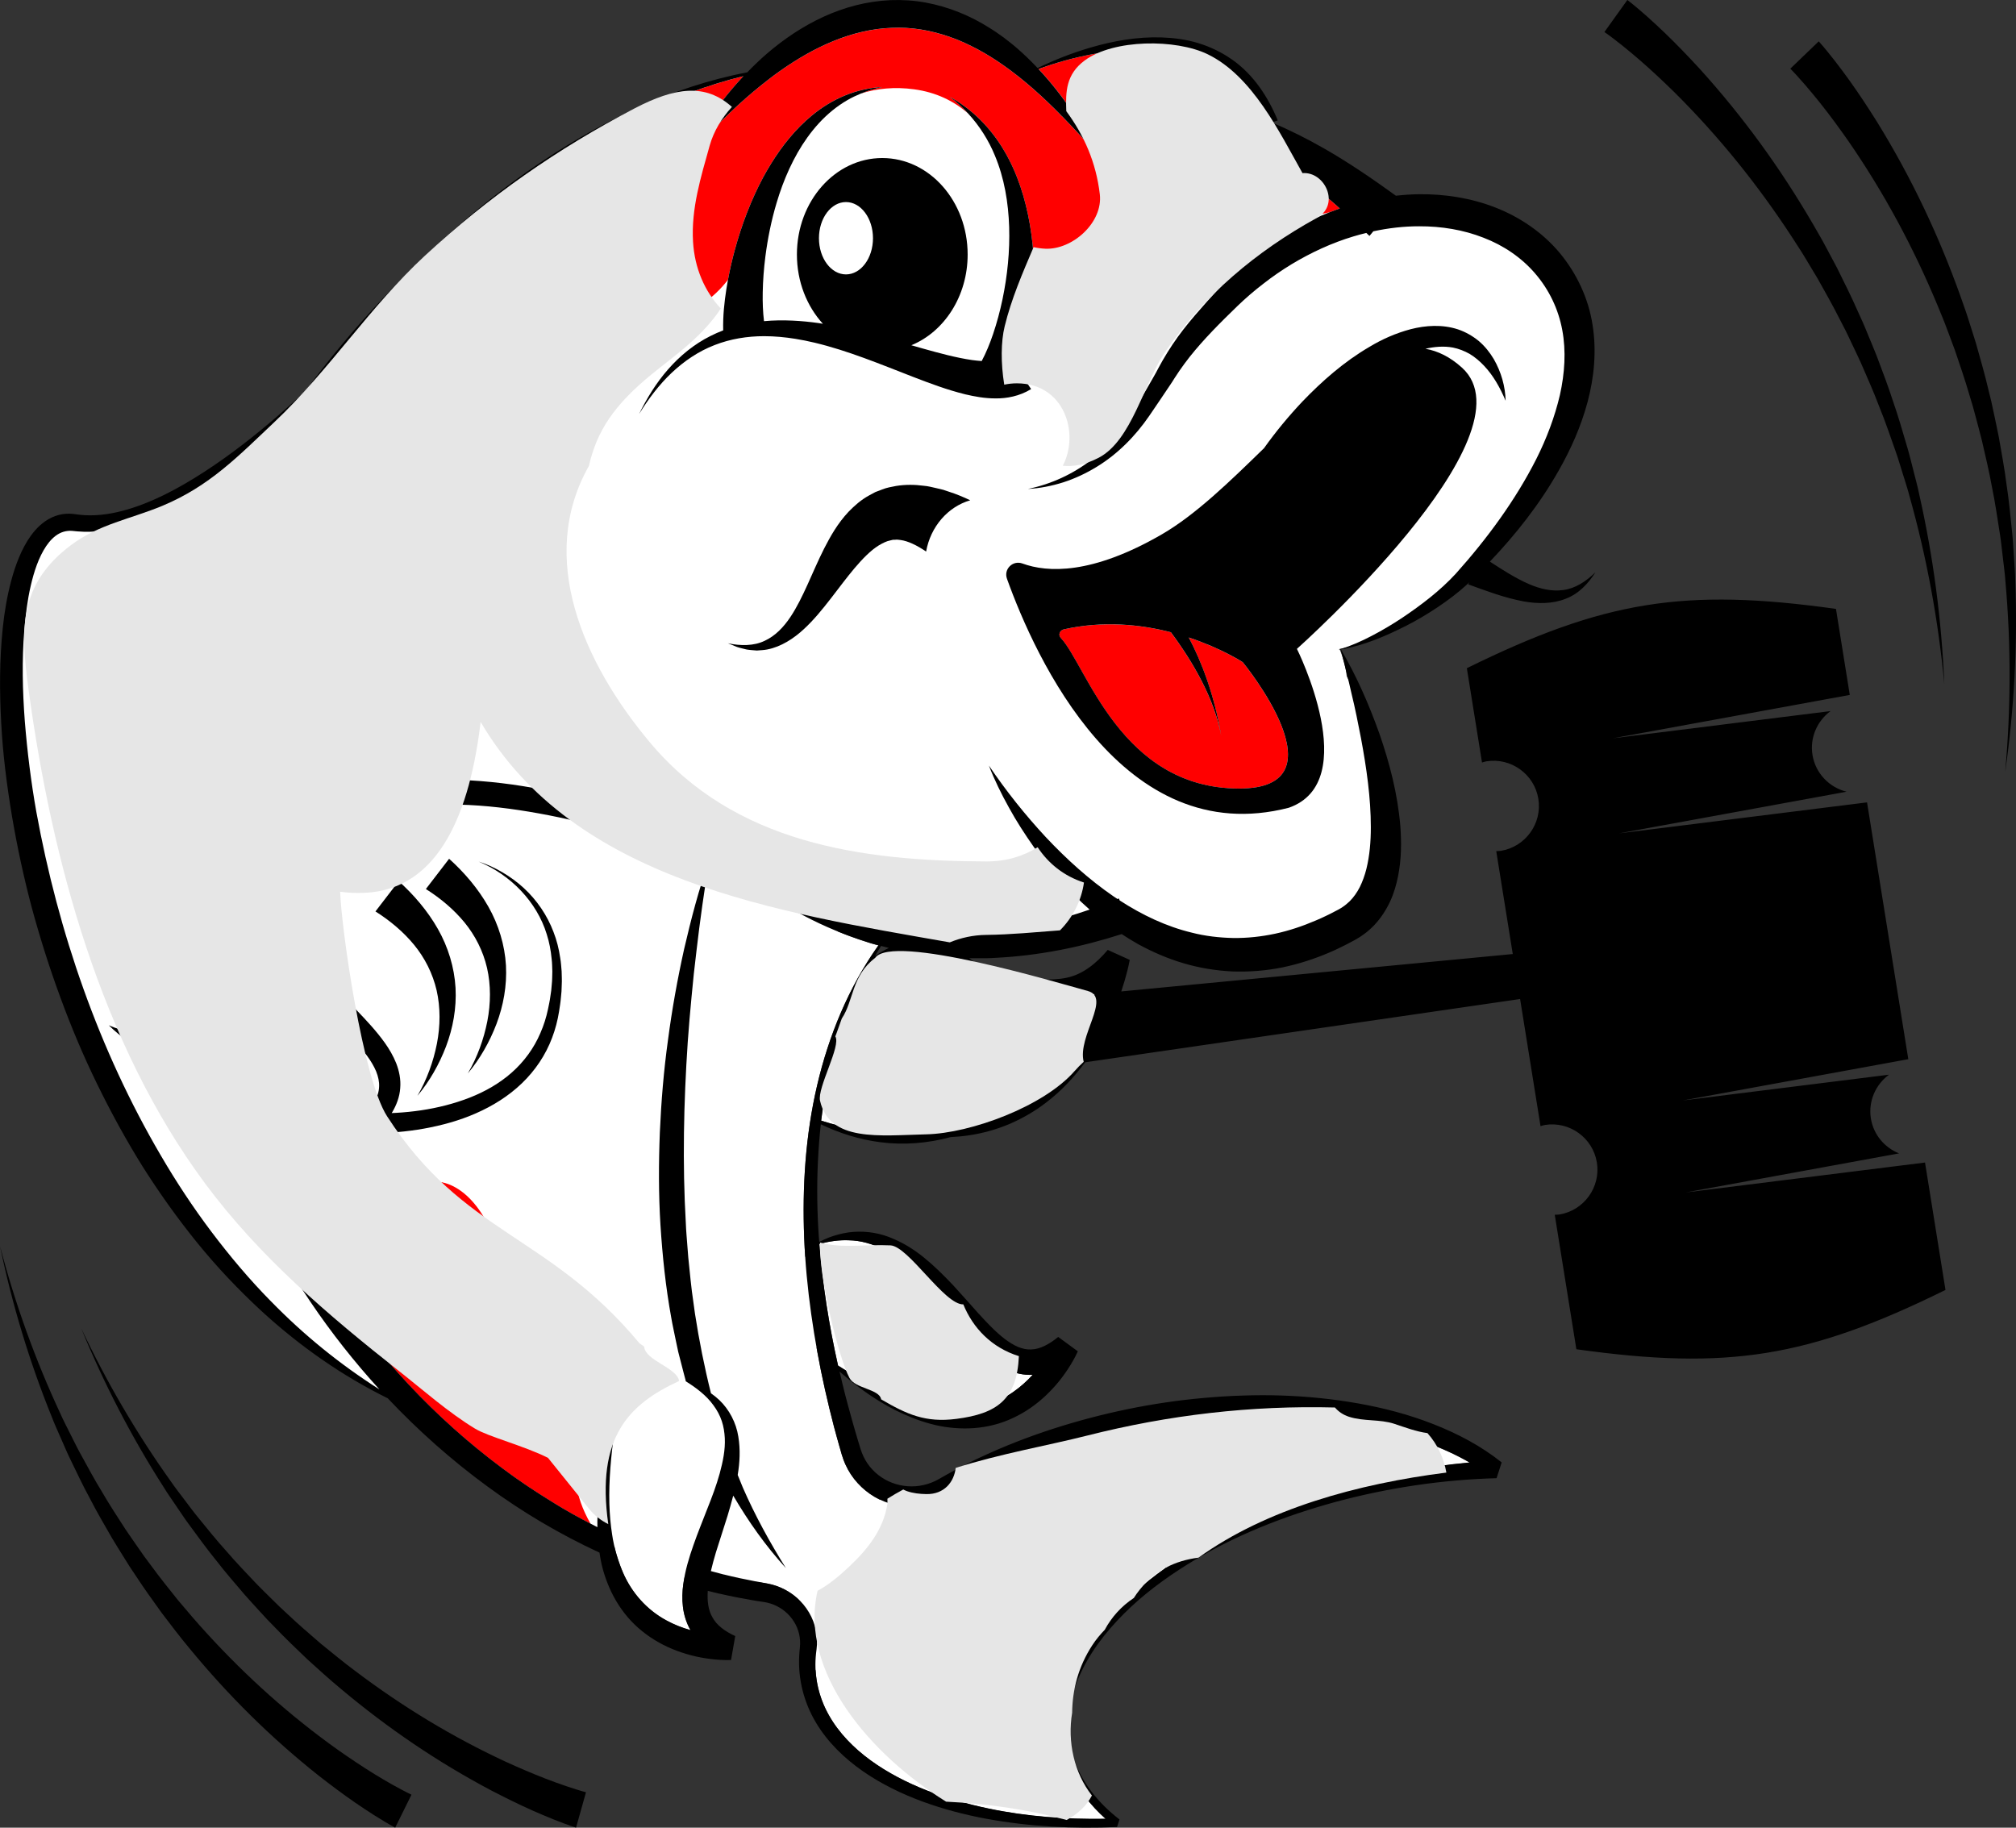 <?xml version="1.0" encoding="UTF-8"?><svg xmlns="http://www.w3.org/2000/svg" viewBox="0 0 1116.42 1012.18"><rect x="0" y="0" width="1116.42" height="1012.18" fill="#333333" stroke="none"/><defs><style>.i{fill:#fff;}.j,.k{fill:red;}.k,.l{mix-blend-mode:darken;}.l{fill:#e6e6e6;}.m{isolation:isolate;}</style></defs><g class="m"><g id="a"/><g id="b"><g id="c"><g id="d"><g id="e"><path class="i" d="M874.82,188.77c-.3-6.57-2.25-12.7-5.86-18.37l-7.73-10c-1-1-2.05-1.93-3.11-2.82-5.72-10.65-14.93-19.08-26.37-23.27-2.86-2.81-6.07-5.27-9.63-7.38-1.12-.75-2.24-1.49-3.36-2.24-5.67-3.61-11.79-5.56-18.37-5.86-6.57-1.47-13.13-1.18-19.7,.88-.78,.19-1.54,.39-2.3,.62-1.19-.09-2.39-.14-3.6-.14-1.84,0-3.67,.15-5.48,.37-1.52-.87-3.06-1.71-4.64-2.5-4.49-2.21-9.29-3.8-14.2-4.77-2.56-1.73-5.33-3.12-8.29-4.17-5.68-17.09-19.6-30.46-37.71-33.8-3.64-9.1-9.67-16.96-17.43-22.58-8.12-16.08-24.09-27.39-43.66-27.39-3.69,0-7.35,.48-10.92,1.35-3.88-1.01-7.98-1.55-12.25-1.55-8.29,0-16.45,2.39-23.69,6.46-6.07,.53-12.01,2.27-17.49,4.99-4.3,1.2-8.45,2.98-12.32,5.25-4.02-6.91-9.81-12.98-17.3-17.53-28.33-17.2-71.23-18.66-100.08-2.16-3.32,1.9-6.35,4.24-9.08,6.9-8.2,2.39-15.8,6.94-21.93,12.93-1.11-.07-2.22-.13-3.36-.13-7.97,0-15.84,2.17-22.88,5.95-8.1,.93-15.92,4.02-22.68,8.67-9.66,1.44-18.84,5.92-26.21,12.41-6,1.91-11.64,4.98-16.59,8.9-7.58,2.64-14.54,7.12-20.19,12.85-5.59,2.22-10.8,5.45-15.33,9.43-5.89,2.61-11.29,6.35-15.86,10.89-9.05,5.18-16.59,13.06-21.03,22.39-13.59,4.7-25.25,15.27-30.74,28.47-6.82,4.95-12.45,11.51-16.08,19.02-4.87,2.38-9.29,5.52-13.25,9.45l-7.72,10c-1.64,2.83-2.98,5.75-4.02,8.75-2.9,2.76-5.48,5.84-7.66,9.18-7.39,3.57-13.96,8.9-18.94,15.39-10.16,4.13-19,11.6-24.73,20.88-1.72,1.04-3.39,2.18-4.98,3.41-4.81,2.36-9.2,5.45-13.12,9.34l-.2,.2c-.08,.07-.15,.15-.22,.22-1.15,.38-2.31,.75-3.44,1.18-4.41,1.12-8.66,2.82-12.73,5.18-.13,.07-.27,.13-.4,.2-2.19,1.18-4.17,2.58-6.03,4.09-3.07,.95-5.99,2.17-8.76,3.63-2.95,.4-5.91,.79-8.86,1.19-3.35,.94-6.51,2.2-9.51,3.74-1.69-.18-3.41-.27-5.15-.27-21.99,0-43.18,16.46-48.28,37.8-1.32,4.44-1.96,9.1-1.74,13.9,.15,3.41,.62,6.76,1.38,10-.3,2.35-.42,4.75-.31,7.18,.02,.5,.09,1,.13,1.5-2.43,8.14-2.63,16.92,.35,25.65,.2,.6,.44,1.2,.66,1.8-1.3,5.19-1.48,10.38-.57,15.58-.82,3.59-1.2,7.32-1.03,11.13,.31,6.83,1.88,13.39,4.49,19.38-1.5,12.24-1.73,24.82,1.99,36.13,1.74,5.3,3.99,9.9,6.89,14.32-.19,2.16-.3,4.36-.57,6.48-1.15,8.94,3.37,20.12,9.1,28.4,.34,2.51,.67,5.02,1.01,7.53,.62,2.2,1.38,4.32,2.26,6.37,.61,12.31,5.31,23.71,12.9,32.43,.72,15.05,7.56,28.77,18.34,37.88,.51,1.27,1.08,2.53,1.7,3.77,1.03,5.5,2.93,10.76,5.83,15.74,.07,.13,.13,.27,.2,.4,.56,1.03,1.19,1.98,1.82,2.94,.02,.12,.03,.25,.05,.37,1.89,6.75,5.03,12.76,9.38,18.08,3.33,6.77,8.06,12.69,13.85,17.33,1.11,2.65,2.46,5.17,3.96,7.58,3.89,12.64,12.28,23.34,23.53,29.66,3.57,6.41,8.44,11.96,14.28,16.24,2.07,3.29,4.5,6.32,7.22,9.04,1.98,3.89,4.62,7.39,7.96,10.49,3.33,2.57,6.67,5.15,10,7.72,2.38,1.38,4.83,2.49,7.33,3.45,3.51,3.25,7.47,6.02,11.84,8.12,3.35,3.9,7.29,7.28,11.69,9.96,4.82,4.32,10.5,7.65,16.8,9.76,5.19,3.63,11.11,6.29,17.61,7.64,5.01,12.16,14.35,22.05,26.35,27.21,1.36,1.8,2.85,3.52,4.48,5.17l10,7.72c2.98,1.73,6.06,3.12,9.22,4.18,5.57,5.31,12.38,9.29,20.03,11.46,7.54,6.15,16.94,10.05,27.48,10.67,3.6,4.77,8.01,8.87,13.06,12.06,.63,2.62,1.36,5.19,2.22,7.71,.71,2.1,1.47,4.17,2.34,6.18,4.92,11.53,13.38,20.89,24,26.67,4.24,2.34,8.8,4.15,13.53,5.47-.07-.13-.17-.25-.24-.38-2.2-3.98-3.51-8.4-3.98-12.64-.5-4.26-.34-8.38,.18-12.3,0-.05,.02-.1,.03-.15,.17-1.27,.42-2.5,.65-3.73,5.54,2.24,11.62,3.48,18.09,3.48,2.25,0,4.49-.18,6.7-.51,2.25,.32,4.54,.51,6.9,.51,3.14,0,6.27-.34,9.33-.98l2.46,.45,2.25,.4c.87,.15,1.73,.35,2.59,.57,3.42,.89,6.71,2.31,9.69,4.21,2,1.26,3.84,2.75,5.53,4.4,.78,4.67,2.13,9.15,4.02,13.35-.11,1.59-.14,3.2-.07,4.83,.33,7.38,2.14,14.44,5.15,20.81,.5,8.63,3,17.14,7.32,24.76,5.54,9.86,13.78,18.25,23.17,25.07,9.42,6.84,19.97,12.24,30.94,16.58,11,4.31,22.44,7.59,34.08,10.02,21.31,4.49,43.21,6.08,65.07,5.74-4.21-3.78-8.12-7.91-11.53-12.48-4.66-6.22-8.43-13.21-10.69-20.72-2.29-7.49-3.15-15.41-2.55-23.2,.59-7.8,2.59-15.41,5.49-22.59,5.89-14.39,15.38-26.88,26.12-37.76,10.83-10.85,22.95-20.31,35.79-28.57,25.77-16.41,54.03-28.65,83.27-37.4,24.64-7.32,50.02-12.26,75.69-14.62-7.62-4.4-15.74-8.05-24.09-11.06-12.8-4.62-26.18-7.72-39.69-9.99-13.53-2.18-27.26-3.36-41.02-3.61-13.75-.35-27.55,.16-41.27,1.45-27.44,2.62-54.7,7.96-80.99,16.26-13.14,4.15-26.04,9.08-38.54,14.81-6.26,2.85-12.38,5.97-18.43,9.22l-3.28,1.79c-2.05-.26-4.14-.41-6.27-.41-5.84,0-11.61,1.17-17.05,3.27-3.79-.96-7.79-1.48-11.95-1.48-1.41,0-2.82,.09-4.23,.22-.91-.44-1.8-.92-2.67-1.43-7-4.11-12.8-10.4-16.12-17.81-.86-1.82-1.54-3.77-2.11-5.64l-1.46-5.1c-.99-3.4-1.89-6.82-2.82-10.23-1.77-6.85-3.48-13.71-5-20.62-1.74-7.73-3.29-15.5-4.68-23.3,3.05-6.32,4.68-13.33,4.36-20.63-.5-11.13-4.36-21.51-10.66-29.88-.22-3.4-.41-6.81-.54-10.22-1.11-28.28,.7-56.84,7.16-84.45,6.42-27.56,17.41-54.2,33.7-77.22l.59,.39-.1-.7-1.77-.46c-3.09-.77-6.08-1.9-9.11-2.84-4.03-1.35-7.99-2.87-11.91-4.47,1.61-.89,3.12-1.89,4.55-2.97,6.12,2.85,12.96,4.46,20.32,4.46,.17,0,.34-.02,.52-.02,6.11,2.84,12.94,4.47,20.29,4.47,.25,0,.51-.03,.76-.03,2.64,.47,5.36,.76,8.15,.81,5.21,.09,10.44,0,15.66-.21,3.72,.92,7.63,1.43,11.71,1.43,6.75,0,13.43-1.57,19.59-4.34,.3-.04,.59-.09,.89-.14,2.85,.52,5.78,.82,8.82,.82,9.8,0,19.41-3.3,27.54-8.81,.53-.15,1.06-.28,1.59-.44,.25-.08,.5-.18,.75-.26,5.51-.4,10.91-1.77,15.98-4,8.83,9.87,21.43,16.17,36.03,16.17,1.48,0,2.96-.08,4.43-.23,5.12,1.86,10.67,2.89,16.55,2.89,5.17,0,10.3-.92,15.18-2.59,1.68,.17,3.39,.26,5.12,.26,8.13,0,16.15-2.25,23.29-6.17,23.27-3.46,43.85-24.52,42.76-48.9-.3-6.74-1.83-13.22-4.39-19.14,.62-3.19,.88-6.47,.73-9.82-.19-4.3-.9-8.48-2.04-12.48-.39-4.73-1.46-9.48-3.28-14.13,0-.45,.02-.9,0-1.35-.25-5.67-1.38-11.15-3.25-16.27-.76-7.27-3-14.15-6.36-20.29-.59-5.33-1.99-10.43-4.01-15.2,6.37-1.06,12.51-3.46,18.05-6.86,10.97-2.09,21.2-8.06,28.69-16.38,4.58-3.42,8.6-7.57,11.81-12.25,7.84-5.07,14.39-12.17,18.42-20.51,15.15-7.58,26.75-22.58,27.82-39.73,9.62-8.82,15.94-21.12,15.74-34.51,1.01-1.2,1.94-2.46,2.81-3.8,4.37-4.77,7.31-10.37,8.84-16.8,2.06-6.57,2.35-13.13,.88-19.7Zm-303.36,788.66c-11.62-2.48-23-6.72-32.98-13.12-7.32-4.66-13.83-10.37-19.36-16.76,3.63-1.98,7.04-4.38,10.12-7.15,5.19,4.08,10.82,7.44,16.74,9.96,8.96,3.84,18.56,5.67,28.22,6.13l-2.73,20.95Zm12.94-65.65l-11.11-3.01c-3.69-1-7.35-2.28-11-3.4-.3-.09-.6-.2-.9-.29,3.19-4.56,5.59-9.62,6.98-15.01,2.65,.2,5.28,.4,7.95,.47l10.81,.29-2.73,20.95Zm38.79-48.08l-11.92-.46c-7.95-.19-15.92-.32-23.89-.14-6.71,.12-13.42,.38-20.13,.86-.61-1.95-1.32-3.85-2.14-5.7,6.91-2.09,13.89-3.94,20.91-5.63,7.93-1.95,15.92-3.59,23.95-5.17l12.07-2.2,12.12-1.96,.93,21.1-11.9-.69Zm-66.92-23.91c13.01-6.58,26.39-12.55,40.17-17.72,13.79-5.15,28-9.47,42.73-12.45,7.37-1.43,14.86-2.6,22.49-3.21,7.63-.58,15.39-.71,23.24-.18l-2.73,20.95c-6.52-1.24-13.24-1.97-20.07-2.28-6.84-.28-13.78-.06-20.74,.43-13.93,1.08-27.95,3.52-41.82,6.85-13.87,3.35-27.63,7.57-41.18,12.47-.5,.18-1,.38-1.5,.56-1.15-1.33-2.37-2.61-3.65-3.82,1.02-.53,2.03-1.07,3.05-1.59Z"/><path class="i" d="M558.26,758.81c-4.03-1.75-7.51-4.07-10.6-6.57-6.17-5.02-11.05-10.63-15.69-16.22-4.64-5.57-8.9-11.24-13.32-16.64-4.34-5.46-8.79-10.72-13.65-15.44-4.86-4.69-10.02-9-15.9-12.01-5.84-3.03-12.32-4.94-19.13-5.05-5.37-.23-10.84,.61-16.25,2.01,1.86,22.66,5.37,45.19,10.38,67.39,8.27,5.26,16.71,10.12,25.44,14.17,6.01,2.73,12.11,5.14,18.32,6.9,6.21,1.79,12.53,2.84,18.77,3.17,12.51,.7,24.65-2.73,34.55-9.68,3.89-2.71,7.47-5.91,10.7-9.47-.07,0-.15,.02-.22,.02-4.7,.25-9.37-.88-13.4-2.58Z"/><path class="i" d="M542.37,553.47c.28-.29,.59-.58,.88-.86-1.17-1.37-2.34-2.72-3.53-4.04-3.93-4.51-7.99-8.75-12.46-12.26-3.94-3.07-8.13-5.72-12.75-7.28l-1.49-.19c-3.17-.41-6.34-.78-9.46-1.47-.14-.03-.29-.06-.43-.08-2.46,.03-4.95,.29-7.44,.83-2.92,.52-5.81,1.41-8.66,2.48-1.39,.48-2.75,1.04-4.1,1.63-4.6,8.12-8.61,16.53-12.12,25.15,1.24,1.94,2.57,3.82,4.02,5.64l64.65-6.17c.9-1.15,1.87-2.27,2.91-3.36Z"/><path class="i" d="M598.2,569.23c3.09-6.06,5.78-12.35,8.03-18.8-3.9,2.11-8.15,3.72-12.52,4.51-6.27,1.22-12.4,.98-17.83,.58-5.47-.36-10.36-.82-14.7-.09-4.35,.61-8.28,2.45-12,5.4-3.7,2.95-7.01,6.85-10.07,11.05-6.14,8.46-11.11,18.13-16.29,27.77h0l-2.27,1.95c-1.5-.3-2.99-.61-4.48-.96l-59.73,8.69c-.61,3.76-1.15,7.53-1.59,11.31,3.51,1.11,7.04,2.1,10.59,2.94,7.49,1.66,15.06,2.77,22.62,2.9,1.84,.03,3.67,.01,5.5-.05-.5-.12-1.01-.22-1.5-.35,14.85,1.06,29.71,.38,43.66-3.36,13.92-3.76,26.7-10.56,37.21-19.93,10.56-9.33,18.93-20.95,25.39-33.56Zm-38.59,24.32c-4.05,4.97-8.83,9.39-14.14,13.04-5.29,3.67-11.08,6.69-17.21,8.64-6.07,2.11-12.5,3.03-18.84,3h0c5.8-2.71,11.48-4.89,16.8-7.84,5.41-2.71,10.5-5.88,15.43-9.28,4.95-3.38,9.65-7.13,14.17-11.17,4.56-4.02,8.9-8.32,13.25-12.95-1.97,6.09-5.45,11.59-9.46,16.56Z"/></g><g id="f"><path class="k" d="M142.29,461.55c5.79-8.83,17.86-9.1,24.48-1.63,5.14-5.57,11.16-10.28,17.62-14.01,7.22-4.15,14.92-7.16,22.75-9.24,12.76-3.39,25.71-4.67,38.54-4.79-.05-6.09-.6-12.39-1.78-18.81-2.82-15.27-8.58-28.76-15.98-39.23,.1-.95,.24-1.87,.32-2.83,6.41,3.16,13.13,4.42,19.78,3.19,7.43-1.37,13.85-5.65,19.01-11.98-1.48-6.66-2.62-13.39-3.4-20.15-2.84-24.29-1.06-49.19,6.27-72.45,.6-1.91,1.25-3.8,1.94-5.68-10.74-25.48-30.03-31.8-49.42-28.21-12.08,2.23-18.7-28.79-6.89-61.46-6.52,7.37-12.86,14.89-19,22.56-7.2,9.04-14.15,18.29-20.63,27.79-1.62,2.37-3.21,4.76-4.75,7.17-1.51,2.35-3.01,4.79-4.49,7.3-3.01,4.95-5.84,9.94-8.61,14.98-11.02,20.19-20.14,41.38-27.49,63.15-14.84,43.51-22.18,89.44-22.74,135.33-.16,14.88,.42,29.77,1.68,44.6,6.07-.27,16.29-10.37,32.82-35.6Z"/><path class="k" d="M277.63,812.78c9.14,6.92,18.7,13.26,28.47,19.25,6.8,4.26,13.83,8.15,20.95,11.85-19.23-33.94,2.91-43.84-1.91-69.89-6.19-33.45-26.31-58.59-47.4-61.38,.09-4.86-.31-9.95-1.27-15.13-4.95-26.77-22.65-45.93-39.54-42.81-10.51,1.95-18.22,12.07-21.36,25.9-7.69-10.31-17.74-16.02-27.53-14.21-.95,.18-1.86,.44-2.76,.74,.82-6.83,.64-14.29-.79-21.99-4.95-26.77-22.65-45.93-39.54-42.81-4.58,.85-8.61,3.27-11.97,6.85,12.5,36.6,29.51,71.63,50.84,103.9,25.32,38.23,57.06,72.3,93.8,99.74Z"/><path class="j" d="M685.94,436.71c60.08,.22,2.24-69.98,2.24-69.98,0,0-11.59-7.61-29.88-13.67,7.06,13.34,14.04,31.31,18.01,54.48-3.83-20.67-15.75-41.04-27.91-57.38-16.71-4.3-37.36-6.51-59.28-1.61-2.33,.52-3.27,3.1-1.7,4.78,14.25,15.11,32.99,83.15,98.51,83.39Z"/><path class="k" d="M635.55,54.02c16.96-.48,34.12,2.2,50.51,7.25,1.2,.37,2.38,.77,3.57,1.16-3.39-7.75-8.02-14.83-14.38-20.31-4.39-3.81-9.45-6.92-14.99-9.22-5.53-2.33-11.55-3.7-17.68-4.53-12.31-1.63-25.15-.68-37.71,1.67-10.05,1.9-20.03,4.63-29.73,8.18,6.91,7.36,13.1,15.26,18.61,23.56,13.32-4.57,27.42-7.35,41.81-7.76Z"/><path class="k" d="M721.96,98.81c-12.69-9.72-26.16-18.36-40.64-25.05-14.45-6.69-29.94-11.34-46.02-13.06-13.52-1.45-27.36-.67-40.97,2,4.65,7.08,8.85,14.42,12.6,21.94-6.26-7.01-12.59-13.91-19.1-20.53-.4,.1-.8,.17-1.2,.27,.35-.14,.71-.26,1.07-.4-10.08-10.24-20.59-19.77-32.01-27.79-4.7-3.28-9.51-6.35-14.49-8.97-4.98-2.64-10.04-5.02-15.29-6.78-10.42-3.66-21.31-5.52-32.18-5-10.88,.41-21.69,3.05-32.05,7.25-10.37,4.2-20.28,9.97-29.7,16.61-3.73,2.62-7.35,5.43-10.93,8.32-5.48,4.43-10.81,9.11-15.99,14.01-8.56,8.11-16.75,16.74-24.57,25.89,2.47-5.51,5.46-10.78,8.64-15.92,3.17-5.16,6.64-10.15,10.32-14.99,3.81-4.98,7.88-9.8,12.2-14.4-19.79,4.82-38.9,12.12-57.12,21.07-20.8,10.26-40.44,22.74-58.97,36.63-13.8,10.33-27.04,21.4-39.71,33.07,3.64,3.15,23.2,17.87,52.87-.57,32.99-20.51,34.77-8.02,42.8,26.75,6.38,27.65,36.1,16.04,51.61-4.21,1.03-5.54,2.28-11,3.74-16.4,3.83-14.06,8.99-27.72,15.84-40.54,1.35-2.49,2.78-4.94,4.28-7.36,6.14-9.97,13.53-19.21,22.56-26.66,5.59-4.61,11.8-8.45,18.43-11.15,6.62-2.71,13.62-4.26,20.61-4.67-4.1,.82-8.06,2.07-11.87,3.63,8.8-2.8,18.6-3.83,29.51-2.35,12.16,1.65,21.98,6.45,29.89,13.39-3.07-3.33-6.42-6.44-10.12-9.2,12.31,6.78,22.77,17.3,30.07,29.81,7.4,12.5,11.81,26.65,14.27,40.98,2.44,14.38,2.98,29.05,1.98,43.68-.51,7.32-1.42,14.64-2.82,21.98-1.08,5.54-2.35,11.03-4.27,16.71l.55,.83c4.67-4.52,26.8-26.21,45.35-49.34,13.58-16.94,33.47-28,55.13-29.57,23.78-1.72,51.26-7.04,69.95-11.15,1.9-.75,3.81-1.45,5.73-2.13-6.5-5.81-13.11-11.41-19.98-16.66Z"/></g><g id="g"><path d="M522.01,271.18c-1.13-.3-2.3-.56-3.44-.83-2.35-.49-4.47-1.14-7.04-1.33-4.84-.65-10.07-.74-15.3,.11-2.63,.5-5.23,.93-7.73,1.96-1.25,.45-2.49,.92-3.72,1.41-1.17,.58-2.3,1.22-3.43,1.84-4.56,2.48-8.18,5.75-11.37,9.01-6.24,6.66-10.12,13.7-13.6,20.45h0c-3.42,6.8-6.24,13.46-9.15,19.88-2.92,6.41-5.89,12.62-9.6,18.14-3.7,5.5-8.23,10.33-14.21,13.08-5.96,2.88-13.3,2.83-20.31,1.36l5.03,2.04c1.72,.59,3.53,.93,5.34,1.41,1.83,.32,3.72,.38,5.63,.56,1.88-.18,3.86-.18,5.76-.58,7.74-1.5,14.69-6.08,20.31-11.29,5.68-5.25,10.4-11.16,14.9-16.94,.04-.05,.07-.09,.11-.14,4.44-5.74,8.65-11.45,12.99-16.6,4.35-5.14,8.89-9.84,13.4-12.63,2.25-1.33,4.39-2.43,6.4-2.79l1.46-.35c.5,0,.97,0,1.44-.04,.89-.18,1.89,.09,2.8,.15,4.13,.53,9.06,2.92,14.18,6.39,2.46-13.8,12.05-24.81,24.44-28.39-3.8-1.81-7.77-3.47-12.11-4.85l-3.17-1.06Z"/><path d="M395.74,191.1c8.76-3.43,18.11-4.93,27.45-4.92,5.74,0,11.47,.54,17.17,1.45,3.6,.58,7.18,1.3,10.74,2.15,18.46,4.41,36.21,11.82,54.55,18.94,9.22,3.54,18.56,7.11,28.91,9.67,5.22,1.21,10.67,2.26,16.81,2.25,6.01,.07,13.17-1.18,19.64-5.16l-5.23-7.84-.55-.83c1.92-5.68,3.19-11.17,4.27-16.71,1.4-7.34,2.31-14.66,2.82-21.98,1-14.63,.46-29.3-1.98-43.68-2.46-14.33-6.87-28.49-14.27-40.98-7.3-12.51-17.76-23.03-30.07-29.81,3.69,2.76,7.05,5.86,10.12,9.2,6.31,6.86,11.31,14.76,14.79,23.21,5.27,12.56,7.5,26.12,7.94,39.59,.42,13.5-.96,27.02-3.7,40.15-1.38,6.56-3.11,13.02-5.22,19.24-1.78,5.28-3.91,10.46-6.29,14.91-1.75-.12-3.53-.31-5.35-.55-8.81-1.29-18.08-3.81-27.38-6.42-2.07-.58-4.15-1.18-6.23-1.78,18.18-7.44,31.18-27.13,31.18-50.25,0-29.51-21.17-53.43-47.28-53.43s-47.27,23.92-47.27,53.43c0,15.06,5.52,28.65,14.39,38.36-.85-.13-1.7-.29-2.56-.41-4.68-.65-9.41-1.12-14.16-1.34-5.28-.25-10.59-.19-15.89,.3-.62-5.01-.82-10.5-.71-15.97,.12-6.59,.63-13.27,1.48-19.92,1.28-9.93,3.28-19.82,6.15-29.46,.97-3.27,2.04-6.5,3.22-9.7,4.71-12.58,11.15-24.65,20.28-34.6,4.56-4.96,9.82-9.33,15.74-12.76,2.38-1.39,4.9-2.57,7.47-3.63,3.81-1.57,7.77-2.82,11.87-3.63-6.98,.41-13.99,1.95-20.61,4.67-6.63,2.7-12.84,6.54-18.43,11.15-9.02,7.45-16.42,16.7-22.56,26.66-1.49,2.42-2.93,4.87-4.28,7.36-6.85,12.82-12.01,26.48-15.84,40.54-1.46,5.39-2.71,10.85-3.74,16.4-.31,1.69-.61,3.39-.88,5.1-1.14,7.34-1.95,14.71-1.77,22.89h.03c-2.4,.91-4.75,1.94-7.04,3.1-9.11,4.53-17,11.07-23.53,18.52-6.55,7.48-11.71,15.94-16.03,24.69,5.13-8.31,11.02-16.16,18.02-22.78,6.99-6.6,15.01-12.01,23.8-15.39Zm57.78-59.17c0-11.06,6.7-20.03,14.96-20.03s14.96,8.97,14.96,20.03-6.7,20.04-14.96,20.04-14.96-8.97-14.96-20.04Z"/><g><path d="M898.4,25.22c3.33,2.66,6.6,5.43,9.86,8.23,6.49,5.64,12.78,11.56,18.96,17.61,12.28,12.19,23.92,25.1,34.86,38.61,10.94,13.52,21.17,27.64,30.69,42.26,2.33,3.69,4.8,7.29,7.01,11.05l6.75,11.23c4.26,7.62,8.6,15.21,12.51,23.04l3.01,5.83c.99,1.95,1.89,3.94,2.84,5.92,1.86,3.96,3.8,7.89,5.6,11.88,3.47,8.04,7.08,16.03,10.17,24.25,3.33,8.12,6.13,16.44,9.06,24.72,1.49,4.14,2.66,8.37,4.01,12.55,1.27,4.21,2.71,8.37,3.78,12.63,9.51,33.87,15.91,68.7,19.21,103.9-1.48-35.32-6.09-70.6-13.92-105.26-.86-4.36-2.1-8.63-3.16-12.95-1.14-4.29-2.11-8.64-3.4-12.9-2.53-8.53-4.93-17.1-7.89-25.51-2.7-8.49-5.95-16.79-9.06-25.16-1.62-4.15-3.39-8.25-5.08-12.38-.86-2.06-1.68-4.14-2.59-6.18l-2.76-6.1c-3.58-8.19-7.61-16.16-11.57-24.18l-6.31-11.84c-2.07-3.97-4.4-7.79-6.6-11.7-8.99-15.49-18.76-30.56-29.33-45.09-10.57-14.53-21.93-28.52-34.07-41.88-6.12-6.64-12.38-13.17-18.92-19.47-3.29-3.14-6.61-6.25-10.03-9.29-1.73-1.51-3.44-3.03-5.22-4.52-1.8-1.52-3.49-2.91-5.61-4.54l-12.71,17.75c1.44,.99,3.24,2.31,4.88,3.56,1.68,1.26,3.34,2.59,5.01,3.91Z"/><path d="M999.8,47.19c2.78,3.22,5.5,6.54,8.19,9.89,5.35,6.73,10.45,13.7,15.42,20.78,9.84,14.23,18.93,29.05,27.21,44.34,8.28,15.29,15.76,31.05,22.45,47.16,1.61,4.05,3.38,8.05,4.87,12.15l4.58,12.27c2.79,8.27,5.68,16.53,8.09,24.94l1.9,6.28c.61,2.1,1.14,4.22,1.71,6.34,1.11,4.23,2.29,8.45,3.33,12.7,1.94,8.54,4.03,17.06,5.56,25.7,1.79,8.59,3.02,17.28,4.39,25.96,.7,4.34,1.08,8.71,1.64,13.07,.48,4.37,1.13,8.72,1.41,13.11,3.15,35.04,3.08,70.45-.12,105.67,5-35,6.93-70.52,5.57-106.03-.05-4.45-.48-8.87-.74-13.31-.34-4.43-.49-8.88-.98-13.3-.92-8.84-1.72-17.72-3.09-26.52-1.1-8.85-2.78-17.6-4.3-26.39-.84-4.38-1.82-8.73-2.73-13.1-.47-2.18-.9-4.37-1.41-6.55l-1.6-6.5c-2.02-8.7-4.53-17.28-6.95-25.89l-4.04-12.8c-1.31-4.28-2.91-8.46-4.35-12.7-6-16.87-12.85-33.47-20.59-49.69-7.73-16.22-16.35-32.05-25.84-47.41-4.8-7.65-9.77-15.21-15.04-22.6-2.66-3.69-5.36-7.35-8.17-10.97-1.42-1.8-2.83-3.61-4.31-5.4-1.49-1.83-2.9-3.5-4.68-5.49l-15.74,15.13c1.23,1.24,2.77,2.86,4.14,4.4,1.42,1.54,2.81,3.16,4.21,4.76Z"/></g><path d="M1065.98,643.83l-132.43,16.55,118.11-21.62c-7.96-3.17-14.15-10.3-15.6-19.33-1.54-9.6,2.66-18.84,10.03-24.25l-114.2,14.27,124.89-22.86c-7.67-47.77-15.08-93.88-22.85-142.22l-137.35,17.16,126.02-23.07c-9.52-2.33-17.25-10.16-18.89-20.41-1.54-9.6,2.65-18.84,10.02-24.24l-120.58,15.07,131.22-24.02c-2.49-15.49-5.03-31.3-7.65-47.64-83.87-11.75-128.44-4.58-204.41,32.84,2.88,17.94,5.67,35.28,8.39,52.22,.81-.22,1.59-.51,2.44-.65,13.63-2.19,26.58,7.17,28.77,20.81,2.19,13.64-7.17,26.58-20.81,28.77-.85,.14-1.68,.1-2.52,.15,3.1,19.3,6.14,38.22,9.16,57l-216.81,20.7c.65-1.95,1.27-3.91,1.86-5.89,.54-1.86,1.06-3.74,1.53-5.64,.48-1.94,.9-3.72,1.31-5.93l-12.18-5.53c-6.47,7.63-13.87,13.52-22.53,15.36-4.36,1.01-9.17,1.08-14.53,1.04-5.32-.06-11.38-.19-17.68,1.37-1.75,.44-3.48,1.05-5.16,1.79-1.74-1.76-3.48-3.53-5.29-5.29-3.6-3.37-7.39-6.68-11.54-9.67,1.67,0,3.34-.01,5.01,0,3.2,.01,6.41,.06,9.6-.21,23.75-1.16,47.26-5.88,69.84-13.15,2.93,1.92,5.92,3.77,8.99,5.51,7.91,4.33,16.3,8,25.11,10.6,8.79,2.62,17.98,4.13,27.23,4.58,9.25,.31,18.55-.4,27.58-2.22,9.02-1.88,17.77-4.69,26.12-8.28,2.1-.87,4.14-1.85,6.17-2.84,2.06-.95,4.04-2.03,6.03-3.09l1.49-.79,.75-.4,.86-.51c1.16-.69,2.31-1.39,3.4-2.21,2.23-1.54,4.25-3.38,6.14-5.31,3.71-3.94,6.6-8.46,8.76-13.09,2.15-4.64,3.5-9.43,4.44-14.14,1.87-9.45,1.89-18.7,1.23-27.66-1.51-17.93-5.96-34.91-11.63-51.27-5.79-16.15-12.61-31.84-21.28-46.54,12.67-2.13,24.71-7.32,36.2-13.13,5.98-3.04,11.76-6.49,17.37-10.24,5.61-3.76,11.06-7.82,16.18-12.5,.45-.43,.88-.87,1.33-1.3-.19,.38-.37,.77-.58,1.14,9.7,3.5,19.82,7.42,30.83,9.46,7.54,1.34,15.86,1.43,23.19-1.5,7.4-2.83,12.66-8.67,16.44-14.67-5.1,5.03-11.24,9.04-17.81,9.85-6.53,.92-12.95-.69-19.03-3.3-7.4-3.24-14.39-7.71-21.62-12.43,14.41-15.14,27.47-31.67,37.98-50.2,6.79-11.87,12.47-24.6,16.12-38.2,3.62-13.56,5.08-28.17,2.76-42.7-2.21-14.54-8.77-28.53-18.18-39.84-9.53-11.42-22.16-19.91-35.68-25.19-13.57-5.29-28-7.47-42.2-7.35-4.31,.07-8.59,.37-12.85,.84-12.78-9.23-26-18.33-39.98-26.29-9.27-5.3-18.87-10.14-28.77-14.25l3.34-1.16c-5.29-12.88-13.43-25.39-25.23-33.64-5.82-4.12-12.28-7.2-18.93-9.21-6.66-2.04-13.51-2.88-20.24-3.12-13.51-.43-26.66,1.94-39.22,5.59-10.13,2.98-19.96,6.79-29.38,11.36-3.63-3.82-7.41-7.53-11.45-11.02-2.33-2.05-4.83-3.94-7.3-5.86-2.55-1.82-5.1-3.66-7.8-5.29-5.32-3.39-10.99-6.33-16.95-8.71-5.95-2.4-12.18-4.2-18.56-5.39-6.39-1.15-12.92-1.57-19.42-1.32-6.49,.3-12.93,1.26-19.18,2.84-6.23,1.62-12.29,3.76-18.05,6.43-11.54,5.32-21.99,12.42-31.34,20.48-3.76,3.25-7.31,6.69-10.74,10.22-20.99,4-41.45,10.84-60.93,19.73-21.37,9.71-41.67,21.73-60.89,35.21-19.21,13.52-37.28,28.61-54.41,44.67-17.11,16.09-33.26,33.2-48.35,51.24-6.94,8.32-13.66,16.84-20.06,25.64-5.18,4.79-10.41,9.51-15.73,14.12-12.93,11.13-26.38,21.64-40.6,30.83-14.17,9.15-29.22,17.25-45.12,21.45-7.92,2.06-16.05,3.03-23.83,2.11-1.63-.2-4.59-.75-7.26-.53-2.72,.16-5.44,.88-7.9,2.03-4.96,2.31-8.67,6.07-11.53,9.96-2.85,3.94-4.99,8.12-6.74,12.36-1.77,4.24-3.13,8.55-4.29,12.88-2.29,8.66-3.77,17.4-4.66,26.16-1.81,17.5-1.79,34.99-.85,52.38,.9,17.39,3.12,34.65,5.98,51.78,2.91,17.12,6.57,34.1,11.03,50.86,4.55,16.74,9.8,33.3,15.8,49.58,5.98,16.29,12.7,32.31,20.35,47.9,7.61,15.6,15.95,30.85,25.13,45.59,9.29,14.67,19.38,28.84,30.32,42.32,10.93,13.49,22.93,26.1,35.66,37.86,20.95,19.22,44.45,35.74,69.79,48.2,16.9,17.9,35.36,34.31,55.24,48.86,19.37,14.22,40.18,26.53,62.01,36.61,.21,1.39,.43,2.79,.71,4.18,.66,3.49,1.62,6.95,2.84,10.34,2.4,6.79,5.84,13.37,10.42,19.19,4.53,5.86,10.28,10.8,16.58,14.68,6.31,3.9,13.22,6.65,20.28,8.5,3.53,.94,7.13,1.58,10.75,2.03,1.81,.22,3.63,.39,5.47,.49,1.9,.09,3.56,.16,5.81,.07l2.32-13.26c-5.62-2.57-10.31-5.97-12.67-10.47-2.31-3.93-2.9-9.03-2.54-14.56,2.11,.53,4.21,1.06,6.33,1.54h.15c5.93,1.37,11.91,2.56,17.91,3.58l4.53,.73,2.2,.33c.61,.09,1.22,.21,1.83,.35,2.41,.56,4.74,1.49,6.87,2.77,4.27,2.53,7.71,6.46,9.62,11.03,.93,2.29,1.53,4.72,1.66,7.2,.07,1.24,.06,2.49-.08,3.73-.16,1.48-.32,3.18-.39,4.76-.7,12.92,2.7,26,9.29,36.95,6.57,11.01,15.88,19.88,26.05,26.96,10.22,7.09,21.4,12.47,32.88,16.72,11.5,4.21,23.34,7.32,35.31,9.54,23.94,4.39,48.31,5.67,72.49,4.58l1.35-4.18c-11.67-8.97-21.38-20.86-25.68-34.86-4.42-13.95-3.02-29.34,2.73-42.88,5.67-13.64,14.87-25.67,25.38-36.18,10.54-10.56,22.64-19.51,35.33-27.41,25.46-15.8,53.67-26.86,82.52-34.69,28.92-7.73,58.72-12.17,88.54-12.97l2.83-8.75c-11.49-9.18-24.51-15.98-37.94-21.24-13.45-5.28-27.43-8.93-41.54-11.43-14.12-2.49-28.39-3.92-42.66-4.38-7.14-.24-14.28-.21-21.41,.04-7.13,.21-14.25,.67-21.35,1.31-28.41,2.51-56.45,8.36-83.59,17.1-13.57,4.39-26.89,9.58-39.84,15.62-6.49,2.99-12.84,6.3-19.08,9.8l-4.55,2.57c-1.28,.75-2.64,1.33-4,1.88-2.75,1.05-5.65,1.7-8.59,1.93-5.87,.44-11.89-.89-17.03-3.79-5.12-2.92-9.35-7.35-11.85-12.72-.66-1.34-1.15-2.7-1.63-4.17l-1.51-4.99c-1.02-3.32-1.95-6.67-2.92-10.01-1.86-6.69-3.72-13.39-5.35-20.15-.64-2.55-1.23-5.11-1.83-7.67,6.78,5.94,14.01,11.43,21.78,16.24,5.82,3.67,12.03,6.8,18.56,9.36,3.26,1.29,6.6,2.42,10.04,3.33,3.42,.96,6.95,1.63,10.53,2.04,7.15,.86,14.57,.7,21.82-.83,7.27-1.46,14.24-4.43,20.51-8.35,6.29-3.93,11.82-8.9,16.61-14.41,2.41-2.75,4.58-5.69,6.59-8.73,1-1.53,1.96-3.08,2.87-4.69,.93-1.66,1.72-3.12,2.64-5.18l-10.86-7.96c-4.85,3.98-10.08,6.82-14.89,6.92-2.42,.17-4.84-.39-7.35-1.38-2.5-1.06-5.02-2.66-7.51-4.54-4.97-3.83-9.67-8.82-14.35-13.93-4.65-5.18-9.34-10.55-14.25-15.87-4.98-5.25-10.2-10.45-15.99-15.15-5.77-4.71-12.33-8.74-19.49-11.43-7.16-2.71-15.03-3.52-22.4-2.5-3.69,.55-7.27,1.52-10.68,2.78-1.86,.74-3.66,1.57-5.42,2.47-.07-.89-.16-1.78-.23-2.68-.95-13.85-1.18-27.74-.52-41.6,.32-6.96,.84-13.92,1.61-20.86,10.31,4.94,21.41,8.47,33,9.93,12.88,1.7,26.21,.61,38.92-2.84,3.48-.17,6.97-.49,10.45-1.03,7.58-1.14,15.07-3.26,22.23-6.28,7.12-3.09,13.96-7.01,20.14-11.8,8.31-6.31,15.47-13.95,21.6-22.31l240.91-35.05c3.75,23.34,7.5,46.65,11.31,70.4,.81-.22,1.59-.51,2.44-.65,13.63-2.19,26.58,7.17,28.77,20.81h0c2.19,13.64-7.17,26.58-20.81,28.78-.85,.14-1.68,.1-2.52,.14,3.84,23.93,7.81,48.61,11.97,74.48,83.87,11.75,128.44,4.58,204.41-32.84-3.93-24.47-7.69-47.84-11.33-70.54Zm-526.25-95.26c1.19,1.32,2.36,2.67,3.53,4.04-.3,.29-.6,.57-.88,.86-1.04,1.09-2,2.21-2.91,3.36l-64.65,6.17c-1.45-1.81-2.78-3.7-4.02-5.64,3.5-8.61,7.52-17.02,12.12-25.15,1.35-.59,2.72-1.15,4.1-1.63,2.85-1.07,5.75-1.95,8.66-2.48,2.49-.53,4.98-.8,7.44-.83,.14,.03,.29,.06,.43,.08,3.13,.69,6.29,1.06,9.46,1.47l1.49,.19c4.62,1.55,8.81,4.21,12.75,7.28,4.48,3.51,8.53,7.76,12.46,12.26Zm-55.22-19.07c.92-1.57,2.39-4.03,3.39-5.64l4.31,1.12c-2.72,1.3-5.28,2.82-7.7,4.52ZM604.85,30.04c12.56-2.35,25.4-3.3,37.71-1.67,6.13,.83,12.15,2.2,17.68,4.53,5.54,2.3,10.6,5.41,14.99,9.22,6.37,5.48,11,12.56,14.38,20.31-1.19-.39-2.37-.79-3.57-1.16-16.4-5.05-33.55-7.73-50.51-7.25-14.39,.4-28.49,3.19-41.81,7.76-5.51-8.3-11.7-16.2-18.61-23.56,9.7-3.55,19.67-6.28,29.73-8.18ZM150.12,720.76c-11.91-12.08-22.84-25.08-33.04-38.6-10.2-13.53-19.53-27.69-28.06-42.31-34.28-58.46-56.73-123.56-68.88-190.13-2.96-16.67-5.04-33.48-6.4-50.31-1.27-16.82-1.65-33.73-.29-50.39,.72-8.31,1.72-16.59,3.56-24.57,1.83-7.93,4.4-15.79,8.56-22.01,2.08-3.07,4.58-5.62,7.39-7.05,1.4-.72,2.88-1.16,4.43-1.34,1.61-.2,2.92-.04,5.54,.24,9.32,.81,18.47-.64,27.04-3.14,17.19-5.13,32.47-14.05,46.74-23.89,14.22-9.98,27.44-21.16,40.06-32.89,.25-.23,.49-.47,.73-.7-3.13,4.92-6.13,9.97-9.06,15.05-11.75,20.53-21.57,42.16-29.6,64.42-4.47,12.42-8.29,25.05-11.56,37.84l-7.4,3.01c-3.28,1.22-6.61,2.25-9.95,3.41-3.35,.94-6.74,1.85-10.15,2.67-3.41,.57-6.88,1.47-10.34,1.71-6.95,.91-14.02,.92-20.98-.25-1.76-.24-3.44-.75-5.19-1.12-1.67-.55-3.42-1.01-5.05-1.73-3.33-1.32-6.55-3.07-9.27-5.56,2.06,3.08,4.9,5.68,7.98,7.87,1.52,1.16,3.18,2.07,4.82,3.08,1.71,.83,3.39,1.81,5.17,2.52,7.08,3.05,14.72,4.91,22.41,5.76,3.88,.63,7.71,.61,11.62,.87,3.86,.03,7.75-.06,11.64-.2,3.25-.29,6.54-.54,9.81-.87-.65,3.18-1.27,6.36-1.85,9.55-4.26,23.29-6.61,46.94-7.07,70.62v.03l-1.5,1.05c-2.53,1.5-5.11,3.01-7.73,4.46l-4.02,1.84-2.04,.94c-.68,.3-1.38,.48-2.07,.73l-4.22,1.44c-1.42,.37-2.86,.65-4.31,.99-5.8,1.14-11.89,1.4-17.9,.17-5.98-1.23-11.99-3.72-16.92-7.99,3.62,5.46,9.03,9.82,15.14,12.96,6.15,3.15,13.12,4.85,20.19,5.4,1.76,.09,3.55,.21,5.34,.24l5.31-.28c.89-.06,1.8-.07,2.67-.19l2.61-.4,5.28-.84c1.41-.32,2.82-.68,4.23-1.04,.7,32.19,4.68,64.32,11.93,95.7-1.93,1.79-4.33,3.39-7.32,4.49-3.46,1.16-7.51,1.67-11.74,1.65-4.25,0-8.65-.7-13.05-1.67-4.39-1.02-8.82-2.36-13.1-4.18,3.31,3.29,7,6.26,10.94,9,3.96,2.7,8.18,5.24,12.88,7.16,4.7,1.91,9.83,3.41,15.51,3.83,3.48,.19,7.14-.08,10.81-.88,.53,1.92,1.07,3.84,1.63,5.76,6.59,22.76,14.89,45.03,24.86,66.54,10.03,21.48,21.77,42.16,35.07,61.79,11.52,17.04,24.29,33.25,38.17,48.44-21.9-13.88-42.03-30.28-59.99-48.71Zm319.85-33.88c6.81,.11,13.29,2.03,19.13,5.05,5.88,3.01,11.04,7.32,15.9,12.01,4.86,4.71,9.31,9.97,13.65,15.44,4.42,5.4,8.67,11.07,13.32,16.64,4.63,5.59,9.52,11.2,15.69,16.22,3.09,2.5,6.57,4.82,10.6,6.57,4.04,1.7,8.7,2.83,13.4,2.58,.07,0,.15-.02,.22-.02-3.23,3.56-6.81,6.76-10.7,9.47-9.89,6.96-22.03,10.39-34.55,9.68-6.24-.33-12.56-1.38-18.77-3.17-6.22-1.76-12.32-4.17-18.32-6.9-8.74-4.04-17.18-8.9-25.44-14.17-5.01-22.2-8.52-44.73-10.38-67.39,5.42-1.4,10.88-2.24,16.25-2.01Zm-17.46-85.8c-6.46,27.61-8.28,56.17-7.16,84.45,.55,14.16,1.91,28.27,3.89,42.28,1.96,14.02,4.53,27.95,7.63,41.75,1.52,6.91,3.23,13.77,5,20.62,.94,3.41,1.83,6.83,2.82,10.23l1.46,5.1c.57,1.87,1.25,3.82,2.11,5.64,3.32,7.41,9.11,13.7,16.12,17.81,7.02,4.1,15.24,6.05,23.36,5.56,4.06-.25,8.08-1.09,11.9-2.49,1.9-.73,3.77-1.52,5.54-2.5l4.64-2.54c6.04-3.25,12.17-6.37,18.43-9.22,12.5-5.73,25.39-10.66,38.54-14.81,26.29-8.31,53.55-13.64,80.99-16.26,13.72-1.29,27.52-1.8,41.27-1.45,13.76,.24,27.48,1.43,41.02,3.61,13.51,2.26,26.89,5.36,39.69,9.99,8.35,3.01,16.48,6.66,24.09,11.06-25.67,2.36-51.05,7.29-75.69,14.62-29.23,8.75-57.49,20.98-83.27,37.4-12.84,8.26-24.96,17.72-35.79,28.57-10.74,10.88-20.23,23.37-26.12,37.76-2.91,7.18-4.9,14.79-5.49,22.59-.61,7.79,.26,15.71,2.55,23.2,2.26,7.51,6.03,14.5,10.69,20.72,3.4,4.56,7.32,8.69,11.53,12.48-21.85,.35-43.76-1.24-65.07-5.74-11.64-2.43-23.08-5.71-34.08-10.02-10.97-4.33-21.52-9.73-30.94-16.58-9.39-6.83-17.63-15.21-23.17-25.07-5.56-9.82-8.15-21.11-7.27-32.23,.1-1.42,.26-2.72,.46-4.22,.24-1.74,.3-3.51,.25-5.27-.1-3.53-.85-7.05-2.11-10.35-2.55-6.61-7.29-12.31-13.28-16.07-2.98-1.9-6.27-3.31-9.69-4.21-.86-.22-1.72-.41-2.59-.57l-2.25-.4-4.36-.79c-5.81-1.09-11.59-2.34-17.32-3.77h-.13c-2.35-.6-4.7-1.24-7.04-1.88,.8-3.43,1.77-6.91,2.81-10.41l6.42-20.18c1.11-3.68,2.18-7.4,3.15-11.19,8.43,14.35,18.02,27.96,29.15,40.11-9.03-14.45-17.11-29.21-23.83-44.58l-2.84-6.98c1.15-6.87,1.53-14.08,.34-21.25-1.19-7.67-5.04-15-10.5-20.21-1.47-1.39-3.03-2.64-4.65-3.78-3.64-14.56-6.57-29.28-8.86-44.1l-1.71-12.4c-.55-4.14-.9-8.3-1.35-12.45-.49-4.15-.83-8.31-1.13-12.48-.29-4.17-.72-8.33-.86-12.51-1.94-33.4-1.2-67,1.05-100.58l.98-12.59,1.14-12.59,1.24-12.59,1.46-12.58c1.93-16.79,4.32-33.53,7.08-50.32-5.8,16.02-10.03,32.55-13.9,49.15-3.69,16.64-6.72,33.45-8.94,50.39-2.36,16.92-3.75,33.99-4.51,51.09-.68,17.11-.73,34.27,.34,51.42,1.1,17.13,2.88,34.25,5.96,51.19,.71,4.24,1.7,8.44,2.53,12.66l1.34,6.31,1.61,6.26,1.61,6.25c.32,1.25,.65,2.49,1,3.74-.13-.04-.27-.09-.4-.14h0c6.06,3.74,11.78,8.05,15.7,13.53,2,2.69,3.56,5.61,4.59,8.67,1.04,3.07,1.51,6.27,1.69,9.5,.32,6.49-1.06,13.07-2.83,19.59-1.81,6.54-4.24,13.01-6.85,19.53-2.51,6.55-5.25,13.13-7.65,20.02-1.22,3.46-2.38,6.99-3.37,10.64-.97,3.56-1.76,7.23-2.28,11.07,0,.05-.02,.1-.03,.15-.52,3.92-.69,8.04-.18,12.3,.47,4.24,1.78,8.66,3.98,12.64,.07,.13,.16,.25,.24,.38-4.73-1.32-9.29-3.13-13.53-5.47-10.62-5.78-19.08-15.14-24-26.67-.87-2.01-1.63-4.08-2.34-6.18-1.32-3.9-2.4-7.92-3.15-12.05-.16-.86-.28-1.74-.42-2.61-.88-5.53-1.34-11.18-1.52-16.88-.35-13.21,.93-26.59,2.74-39.97h0c-4.36,12.78-7.55,26.07-8.84,39.77-.44,4.32-.6,8.68-.53,13.06-1.25-.64-2.5-1.29-3.75-1.94-7.12-3.7-14.15-7.58-20.95-11.85-9.76-5.99-19.32-12.33-28.47-19.25-36.74-27.44-68.48-61.51-93.8-99.74-21.33-32.26-38.34-67.3-50.84-103.9-12.35-36.17-20.27-73.88-23.53-111.98-1.27-14.83-1.84-29.72-1.68-44.6,.56-45.89,7.9-91.82,22.74-135.33,7.36-21.76,16.47-42.96,27.49-63.15,2.77-5.04,5.6-10.03,8.61-14.98,1.48-2.51,2.98-4.94,4.49-7.3,1.54-2.41,3.13-4.8,4.75-7.17,6.48-9.5,13.43-18.75,20.63-27.79,6.14-7.67,12.49-15.19,19-22.56,12.74-14.42,26.19-28.23,40.35-41.27,12.68-11.68,25.91-22.74,39.71-33.07,18.53-13.89,38.17-26.37,58.97-36.63,18.22-8.95,37.33-16.25,57.12-21.07-4.32,4.61-8.39,9.42-12.2,14.4-3.68,4.84-7.15,9.83-10.32,14.99-3.18,5.15-6.17,10.42-8.64,15.92,7.82-9.15,16.01-17.77,24.57-25.89,5.18-4.9,10.51-9.58,15.99-14.01,3.58-2.89,7.2-5.7,10.93-8.32,9.42-6.64,19.33-12.41,29.7-16.61,10.35-4.21,21.17-6.85,32.05-7.25,10.87-.52,21.76,1.34,32.18,5,5.24,1.76,10.31,4.15,15.29,6.78,4.98,2.63,9.79,5.69,14.49,8.97,11.42,8.02,21.93,17.55,32.01,27.79-.35,.14-.71,.26-1.07,.4,.4-.1,.8-.18,1.2-.27,6.5,6.61,12.83,13.51,19.1,20.53-3.75-7.52-7.95-14.86-12.6-21.94,13.62-2.67,27.46-3.45,40.97-2,16.08,1.72,31.57,6.38,46.02,13.06,14.48,6.68,27.95,15.33,40.64,25.05,6.87,5.25,13.48,10.85,19.98,16.66-1.93,.67-3.84,1.38-5.73,2.13-23.37,9.2-44.24,23.91-61.01,41.99-4.61,4.97-9,9.86-13.43,15.02-4.4,5.14-8.68,10.52-12.49,16.26-1.9,2.87-3.74,5.78-5.44,8.76-.84,1.48-1.7,3.01-2.47,4.47-.76,1.47-1.53,2.93-2.37,4.35-3.26,5.72-6.59,11.4-9.8,17.16-6.15,11.17-14.51,21.08-24.7,28.99-10.18,7.89-22.28,13.56-35.29,16.21,6.63-.34,13.24-1.65,19.66-3.68,6.41-2.08,12.58-4.97,18.39-8.52,11.65-7.08,21.54-17.1,29.28-28.44,3.78-5.47,7.45-11.03,11.18-16.54,.95-1.37,1.84-2.77,2.71-4.18,.89-1.4,1.76-2.69,2.66-4.02,1.8-2.63,3.7-5.18,5.66-7.69,7.87-9.92,17.12-19.13,26.52-28.24,4.58-4.42,9.41-8.56,14.43-12.41,4.98-3.9,10.2-7.47,15.58-10.75,10.79-6.48,22.24-11.79,34.18-15.37,2.37-.72,4.75-1.35,7.15-1.94,.59,.56,1.18,1.1,1.76,1.66l2.13-2.56c8.41-1.8,16.96-2.8,25.47-2.78,12.24-.04,24.43,1.95,35.53,6.32,11.14,4.27,21.12,11.04,28.68,19.89,7.66,8.91,12.82,19.66,14.96,31.25,2.18,11.61,1.38,23.94-1.32,36.03-2.84,12.08-7.32,24-13.07,35.42-11.56,22.82-27.17,44.05-44.54,63.45-8.57,9.34-19.08,17.35-29.92,24.62-5.46,3.61-11.11,6.96-16.94,9.98-5.42,2.83-11.03,5.32-16.91,7.16-.04-.07-.08-.15-.13-.23,.02,.08,.04,.16,.06,.25-.42,.13-.82,.28-1.24,.41,.43-.06,.86-.16,1.29-.23,1.04,4.02,2.07,8.02,3.05,12.02,1.05,4.13,2.04,8.27,2.96,12.42,2.03,8.24,3.66,16.55,5.26,24.8,3.07,16.5,5.45,33.1,5.44,49.21,.02,8.02-.68,15.93-2.46,23.13-.9,3.59-2.13,6.97-3.63,10.02-1.54,3.02-3.41,5.68-5.61,7.88-1.15,1.04-2.28,2.09-3.57,2.95-.61,.47-1.29,.85-1.97,1.25l-.51,.3-.67,.35-1.33,.69c-1.77,.93-3.54,1.87-5.35,2.69-1.8,.86-3.6,1.71-5.44,2.45-7.29,3.13-14.78,5.64-22.42,7.29-7.64,1.63-15.39,2.47-23.16,2.39-7.75-.17-15.54-1.03-23.14-3-13.97-3.37-27.35-9.72-39.83-17.82l-.41-1.08c-.25,.11-.51,.2-.77,.31-.77-.51-1.55-1-2.31-1.53-13.46-9.26-25.85-20.46-37.34-32.67-11.42-12.29-22.01-25.54-31.59-39.71,3.08,8,6.91,15.72,11.09,23.24,4.13,7.57,8.85,14.81,13.83,21.91,8.89,12.52,19.11,24.28,30.87,34.61-17.25,5.97-35.07,10.23-53.19,12.3-2.98,.46-5.97,.6-8.97,.78-2.99,.15-6,.46-9,.48h-11.27l-2.25-.16-4.5-.29c-3-.19-6.02-.34-8.99-.8-2.98-.4-5.98-.73-8.97-1.19l-8.89-1.7c-.74-.13-1.47-.29-2.19-.45-2.22-.51-4.4-1.15-6.62-1.68-11.69-3.1-23.14-7.29-34.15-12.53-11.01-5.23-21.54-11.57-31.53-18.69-10-7.12-19.39-15.15-28.14-23.86-8.74-8.71-16.91-18.08-23.89-28.33,6.31,10.69,13.9,20.63,22.14,29.98,8.25,9.35,17.24,18.1,26.96,26.03,9.72,7.92,20.09,15.13,31.13,21.28,11.03,6.15,22.67,11.29,34.72,15.34,3.03,.93,6.02,2.07,9.11,2.84l1.52,.4-.24,.37c-16.28,23.02-27.28,49.66-33.7,77.22Zm145.7-31.86c-6.45,12.61-14.83,24.24-25.39,33.56-10.51,9.37-23.29,16.17-37.21,19.93-13.94,3.74-28.81,4.42-43.66,3.36,.5,.13,1,.23,1.5,.35-1.83,.06-3.67,.08-5.5,.05-7.56-.13-15.13-1.24-22.62-2.9-3.55-.83-7.08-1.82-10.59-2.94,.45-3.78,.98-7.55,1.59-11.31l59.73-8.69c1.49,.35,2.98,.66,4.48,.96l2.27-1.95h0c5.19-9.64,10.16-19.31,16.29-27.77,3.06-4.2,6.38-8.1,10.07-11.05,3.71-2.96,7.65-4.8,12-5.4,4.34-.73,9.23-.26,14.7,.09,5.43,.4,11.56,.64,17.83-.58,4.37-.79,8.62-2.41,12.52-4.51-2.25,6.44-4.94,12.73-8.03,18.8Z"/><g><path d="M313.48,989.17c-3.76-1.28-7.51-2.66-11.26-4.09-7.48-2.89-14.87-6.08-22.21-9.42-14.63-6.8-28.93-14.42-42.81-22.8-13.88-8.38-27.33-17.52-40.31-27.32-6.53-4.86-12.81-10.03-19.13-15.17-6.15-5.33-12.37-10.61-18.28-16.23l-4.49-4.16c-1.48-1.4-2.91-2.86-4.37-4.29-2.89-2.88-5.83-5.71-8.68-8.64-5.59-5.95-11.29-11.81-16.6-18.03-5.5-6.06-10.59-12.47-15.78-18.8-2.61-3.15-4.99-6.49-7.49-9.74-2.45-3.29-5.03-6.48-7.32-9.88-19.08-26.68-35.73-55.19-49.79-85.01,12.5,30.5,27.72,59.97,45.58,87.87,2.14,3.55,4.58,6.9,6.88,10.35,2.36,3.4,4.59,6.91,7.07,10.23,4.92,6.67,9.75,13.43,15,19.86,5.06,6.59,10.54,12.84,15.92,19.18,2.74,3.13,5.59,6.16,8.38,9.25,1.41,1.53,2.79,3.09,4.23,4.6l4.36,4.47c5.74,6.04,11.8,11.76,17.81,17.54,6.18,5.59,12.35,11.22,18.78,16.54,12.79,10.73,26.14,20.84,40.01,30.23,13.87,9.39,28.27,18.05,43.15,25.91,7.47,3.88,15.03,7.62,22.76,11.07,3.88,1.71,7.78,3.38,11.74,4.96,1.99,.78,3.98,1.57,6.01,2.31,2.06,.77,3.98,1.45,6.36,2.21l5.51-19.59c-1.58-.42-3.57-.99-5.41-1.58-1.87-.57-3.75-1.21-5.63-1.84Z"/><path d="M217.61,988.55c-3.46-1.94-6.9-3.99-10.32-6.08-6.82-4.21-13.51-8.7-20.11-13.33-13.14-9.36-25.81-19.47-37.92-30.25-12.11-10.78-23.66-22.22-34.63-34.23-5.53-5.97-10.76-12.2-16.03-18.42-5.07-6.37-10.22-12.69-15-19.3l-3.66-4.91c-1.2-1.65-2.34-3.34-3.51-5.01-2.31-3.36-4.69-6.68-6.95-10.08-4.41-6.87-8.94-13.68-13.02-20.77-4.3-6.97-8.13-14.19-12.08-21.37-1.99-3.58-3.71-7.3-5.59-10.94-1.8-3.68-3.76-7.29-5.39-11.05-13.87-29.72-25.04-60.79-33.4-92.68,6.71,32.27,16.29,64.03,28.74,94.73,1.45,3.88,3.24,7.62,4.87,11.43,1.7,3.78,3.25,7.63,5.08,11.35,3.61,7.46,7.13,14.99,11.12,22.27,3.77,7.41,8.01,14.55,12.14,21.77,2.12,3.57,4.36,7.08,6.54,10.62,1.11,1.76,2.17,3.55,3.31,5.29l3.47,5.19c4.53,6.99,9.45,13.71,14.3,20.5,5.05,6.63,10.09,13.29,15.44,19.7,10.61,12.89,21.88,25.27,33.81,37.04,11.92,11.77,24.49,22.91,37.69,33.37,6.63,5.18,13.39,10.24,20.36,15.05,3.5,2.39,7.03,4.75,10.64,7.03,1.82,1.13,3.62,2.27,5.49,3.37,1.88,1.13,3.65,2.15,5.85,3.33l9.01-18.25c-1.47-.7-3.33-1.63-5.03-2.54-1.73-.9-3.47-1.88-5.2-2.83Z"/></g><path d="M345.8,449.3c-10.45-3.33-20.18-9.18-28.57-16.72-8.47-7.48-15.74-16.48-21.83-26.27-6.1-9.8-11.05-20.4-14.93-31.39-3.9-10.99-6.82-22.37-8.63-33.96-3.57-23.14-3.14-47.14,2.72-70,5.78-22.8,17.4-44.5,35.05-60.86-9.37,7.47-17.64,16.48-24.26,26.63-5.54,8.48-10.07,17.64-13.54,27.21-.68,1.88-1.34,3.77-1.94,5.68-7.33,23.27-9.11,48.17-6.27,72.45,.78,6.76,1.91,13.49,3.4,20.15,3.85,17.3,10.12,34.12,19.13,49.65,5.59,9.6,12.28,18.68,20.25,26.7-1.84-.4-3.68-.82-5.52-1.19-15.23-2.97-30.72-4.94-46.41-5.44-2.92-.08-5.85-.09-8.78-.07-12.83,.12-25.78,1.39-38.54,4.79-7.83,2.08-15.53,5.09-22.75,9.24-6.46,3.73-12.47,8.44-17.62,14.01-.59,.64-1.21,1.23-1.77,1.89-2.73,3.21-5.26,6.62-7.36,10.26-2.11,3.61-3.98,7.35-5.5,11.33-3.01,7.95-4.42,16.94-3.28,25.68,1.08,8.75,4.44,16.91,8.79,23.92,4.34,7.06,9.51,13.24,14.83,19,5.33,5.76,10.86,11.13,16.18,16.47,5.3,5.34,10.47,10.66,14.62,16.29,2.07,2.8,3.79,5.69,5.02,8.58,1.16,2.9,1.8,5.75,1.65,8.54-.19,5.56-3.71,11.23-8.58,16.13l-9.06,9.11,12.62,.35c5.3,.15,10.12-.09,15.14-.49,4.96-.42,9.9-1.06,14.81-1.94,9.8-1.78,19.52-4.41,28.75-8.49,9.21-4.04,17.98-9.47,25.35-16.56,7.37-7.05,13.23-15.76,16.78-25.26,1.8-4.73,3.07-9.65,3.85-14.57,.35-2.45,.81-4.88,.99-7.36l.35-3.7,.14-3.72c.16-2.47-.03-4.97-.06-7.45-.23-2.48-.35-4.96-.79-7.42-.7-4.92-1.92-9.78-3.73-14.41-3.53-9.29-9.26-17.67-16.47-24.3-3.61-3.32-7.57-6.2-11.76-8.66-4.19-2.45-8.59-4.54-13.21-5.96,17.78,7.36,32.22,22.3,37.71,40.21,1.43,4.45,2.28,9.06,2.72,13.7,.3,2.31,.28,4.66,.38,6.98-.1,2.34-.03,4.67-.3,7l-.31,3.49-.51,3.48c-.28,2.32-.84,4.61-1.29,6.91-.96,4.56-2.35,8.95-4.19,13.14-3.57,8.42-9.05,15.88-15.84,21.89-6.79,6.02-14.85,10.6-23.41,13.95-8.58,3.34-17.62,5.62-26.83,6.99-4.6,.68-9.25,1.15-13.89,1.41-.8,.04-1.61,.07-2.41,.11,.12-.19,.25-.37,.37-.56,2.27-3.85,4.06-8.4,4.37-13.25,.43-4.84-.6-9.61-2.22-13.78-1.67-4.16-3.86-7.86-6.25-11.23-4.8-6.73-10.21-12.43-15.53-17.99-5.33-5.54-10.65-10.88-15.57-16.39-4.91-5.5-9.44-11.17-12.97-17.17-3.52-5.99-6.05-12.26-6.78-18.68-.78-6.4,.23-12.9,2.62-19.17,1.22-3.12,2.78-6.21,4.53-9.16,1.72-2.95,3.78-5.66,5.99-8.24,8.91-10.31,21.62-16.95,35.36-20.67,13.78-3.77,28.53-4.86,43.27-4.52,14.77,.35,29.6,2.2,44.3,4.86,14.65,2.64,29.44,6.17,43.44,10.62h0s.08,.03,.12,.04l3.98-11.87s-.08-.03-.12-.04h0Z"/><path d="M558.36,844.64c-13.54,4.92-26.94,10.41-39.96,16.78,12.16-7.91,24.86-15.02,37.86-21.63,13.01-6.58,26.39-12.55,40.17-17.72,13.79-5.15,28-9.47,42.73-12.45,7.37-1.43,14.86-2.6,22.49-3.21,7.63-.58,15.39-.71,23.24-.18l-2.73,20.95c-6.52-1.24-13.24-1.97-20.07-2.28-6.84-.28-13.78-.06-20.74,.43-13.93,1.08-27.95,3.52-41.82,6.85-13.87,3.35-27.63,7.57-41.18,12.47Zm63.68,.61l-12.07,2.2c-8.03,1.59-16.02,3.22-23.95,5.17-7.93,1.91-15.81,4.01-23.58,6.44-7.75,2.44-15.47,5.06-22.79,8.49,7.86-1.75,15.84-2.62,23.81-3.31,7.97-.67,15.95-1,23.92-1.14,7.96-.18,15.94-.05,23.89,.14l11.92,.46,11.9,.69-.93-21.1-12.12,1.96Zm-108.59,95.03c6.52,9.35,15.03,17.66,25.02,24.03,9.98,6.4,21.36,10.64,32.98,13.12l2.73-20.95c-9.65-.46-19.26-2.29-28.22-6.13-8.95-3.81-17.28-9.52-24.38-16.8-7.18-7.22-13.09-15.94-17.86-25.35-4.73-9.43-8.45-19.56-10.6-30.12,.4,10.8,2.44,21.59,5.7,32.1,3.32,10.49,8,20.78,14.61,30.09Zm-1.12-62.62l1.96,2.12,2.12,1.94c1.39,1.36,2.95,2.45,4.47,3.66,6.18,4.62,12.98,8.3,19.93,11.63,3.51,1.5,7.04,3.12,10.63,4.48,3.59,1.28,7.2,2.78,10.85,3.88,3.65,1.12,7.31,2.4,11,3.4l11.11,3.01,2.73-20.95-10.81-.29c-3.62-.09-7.17-.46-10.79-.67-3.13-.17-6.17-.61-9.27-.97-.49-.06-.98-.12-1.47-.17-3.58-.44-7.08-1.13-10.65-1.73-7-1.49-13.98-3.33-20.58-6.16-1.61-.76-3.32-1.42-4.85-2.34l-2.37-1.31-2.24-1.49c-2.89-2.09-5.81-4.44-7.57-7.73,0,.03,.02,.05,.02,.07,.96,3.62,3.32,6.75,5.78,9.62Z"/><path d="M557.63,320.51c15.62,43.54,64.04,150.56,156.09,126.83,41.26-14.44,4.49-87.99,4.49-87.99,0,0,132.83-118.28,91.39-155.75-6.57-5.94-13.33-9.24-20.23-10.45,5.13-1.19,10.28-1.57,15.22-.67,3.21,.64,6.28,1.84,9.25,3.5,2.91,1.75,5.61,4.04,8.09,6.68,5.01,5.29,8.81,12.06,11.86,19.3-.19-7.93-2.42-15.89-6.6-23.15-2.15-3.6-4.84-7.01-8.19-9.88-3.4-2.81-7.36-5.09-11.66-6.54-8.66-2.83-17.9-2.19-26.09-.09-8.23,2.18-15.93,5.59-22.88,9.8-14.12,8.25-26.15,18.88-37.11,30.26-7.68,8.14-14.79,16.74-21.25,25.82-18.86,18.39-37.89,36.91-56.61,47.75-38.84,22.48-63.41,21.19-77.19,16.15-5.34-1.95-10.49,3.09-8.57,8.44Zm31.51,28.03c21.93-4.91,42.57-2.69,59.28,1.61,12.16,16.35,24.07,36.71,27.91,57.38-3.97-23.17-10.96-41.14-18.01-54.48,18.29,6.05,29.88,13.67,29.88,13.67,0,0,57.83,70.2-2.24,69.98-65.52-.23-84.26-68.28-98.51-83.39-1.58-1.67-.63-4.26,1.7-4.78Z"/><path d="M269.87,565.6c1.94-9.96,1.98-20.11-.15-29.51-2.19-9.41-6.54-17.97-12.49-25.24-5.98-7.26-13.3-13.38-21.39-18.5l12.87-16.75c8.42,7.59,16,16.43,21.7,26.46,5.7,10.02,9.14,21.36,9.78,32.62,.6,11.29-1.45,22.31-5.24,32.37-3.83,10.05-9.15,19.37-15.86,27.41,5.26-9.03,8.81-18.9,10.78-28.86Zm-38.7,41.27c6.71-8.04,12.03-17.36,15.86-27.41,3.8-10.06,5.84-21.09,5.24-32.37-.64-11.26-4.08-22.6-9.78-32.62-5.7-10.03-13.27-18.87-21.7-26.46l-12.87,16.75c8.09,5.12,15.41,11.24,21.39,18.5,5.95,7.26,10.3,15.83,12.49,25.24,2.13,9.41,2.09,19.55,.15,29.51-1.97,9.96-5.53,19.83-10.78,28.86Zm324.66-16.94c-4.52,4.04-9.23,7.79-14.17,11.17-4.92,3.4-10.02,6.57-15.43,9.28-5.32,2.95-11,5.12-16.8,7.84h0c6.33,.04,12.77-.88,18.84-3,6.13-1.95,11.92-4.97,17.21-8.64,5.32-3.65,10.09-8.07,14.14-13.04,4.02-4.98,7.49-10.47,9.46-16.56-4.35,4.63-8.68,8.93-13.25,12.95Z"/></g><g id="h"><path class="l" d="M39.36,301.86c15.37-11.55,33.32-14.53,50.59-21.75,26.12-10.92,41.77-27.26,61.95-46.31,30.39-28.7,52.93-63.99,83.35-92.15,35.22-32.6,73.37-59.29,116.08-81.58,22.53-11.76,39.3-14.06,53.99-.86-5.62,6.17-10.06,13.39-12.31,21.41-4.87,17.38-10.32,34.95-9.22,53.28,.88,14.68,6.45,27.44,15.35,36.94-.66,.95-1.21,1.92-1.91,2.86-10.74,14.5-22.65,22.44-36.25,33.51-20.92,17.04-30.43,31.45-34.87,50.86-28.81,50.97-3.05,108.98,33.65,152.91,46.88,56.13,117.27,65.88,186.35,66.1,11.44,.03,20.81-3.04,28.51-7.87,5.84,8.82,14.35,15.91,25.65,19.54-1.34,9.76-6.08,19.3-13.28,26.49-13.61,1.02-27.21,2.36-40.88,2.52-7.23,.08-13.98,1.6-20.14,4.13-95.36-16.72-208.09-33.94-259.81-122.08-5.79,48.7-22.32,92.86-64.33,94.65-4.71,.2-9.2-.03-13.48-.62,.8,21.11,12.51,103.44,26.02,124.38,42.38,65.68,89.34,65.07,139.75,125.7,.91,.59,1.71,1.23,2.58,1.84,.77,7.92,17.94,11.41,19.41,19.02-27.98,12.95-46.03,31.03-39.26,79.31-3.82-1.98-7.47-4.55-10.57-8.4-7.61-9.44-15.21-18.89-22.82-28.33-13.29-6.67-33.02-11.7-40.36-16.15-14.71-8.92-28.57-21.22-42.1-31.88-39.37-31.03-77.28-63.31-107.34-103.8C56.13,578.04,28.67,476.53,15.84,382.1c-4.55-33.47-5.64-58.33,23.52-80.24Z"/><path class="l" d="M452.74,881c6.54-3.53,12.34-8.46,18.02-13.86,9.9-9.42,18.38-20.07,20.61-33.97,.17-1.07,.03-2.1,.06-3.16,2.85-1.78,5.75-3.5,8.78-5.1,.65,.31,1.29,.65,1.98,.89,3.45,1.21,7.14,1.58,10.78,1.65,10.02,.19,15.4-6.81,16.28-14.5,24.47-7.8,50.93-12.37,72.72-17.89,45.38-11.49,90.91-16.77,137.29-15.57,1.89,2.21,4.42,4.05,7.83,5.15,8.22,2.65,16.97,1.22,25.11,3.91,6.33,2.09,11.95,4.26,18.29,5.13,5.53,6.16,9.08,13.84,10.48,21.86-49.16,6.23-99.69,20.08-137.26,47.11-6.75,.85-12.76,2.7-17.97,5.49-.58,.1-1.16,.17-1.73,.29,.08,.2,.11,.43,.19,.63-6.86,4.02-12.26,9.54-16.31,15.92-6.89,4.57-12.32,10.59-16.1,17.63-2.47,2.55-4.83,5.35-6.96,8.63-7.72,11.89-10.96,24.58-11.1,37.33-2.67,16.01,1.06,33.16,10.95,45.82-3.06,5.88-8.04,10.34-13.98,13.55-21.74-5.89-44.23-9.06-66.76-10.15-42.04-26-81.45-71.89-71.2-116.76Z"/><path class="l" d="M454.13,688.15c12.34,3.4,24.93,.86,39.01,1.55,9.93,.49,29.9,33.01,40.32,32.68,5.37,13.15,15.65,23.93,30.78,28.67,0,.01,0,.03,0,.04-1.08,24-12.23,31.83-34.6,34.7-17.09,2.2-27.4-2.46-41.68-10.82-.97-5.77-14.35-5.84-17.54-11.84-6.23-11.71-17.04-56.6-16.29-74.99Z"/><path class="l" d="M595.11,593.14c-17.09,19.64-57.6,34.5-82.16,35.07-25.79,.6-53.57,4.37-58.82-18.57-1.65-7.21,11.81-30.58,8.44-35.68,.12,.03,3.54-9.81,3.61-9.91,6.67-10,5.32-23.52,18.47-33.57,9.64-13.59,99.77,13.4,117.77,18.35,13.19,3.62-5.86,25.11-2.29,39.21-1.7,1.56-3.38,3.22-5.02,5.1Z"/><path class="l" d="M572.37,136.86c2.04,.47,4.2,.77,6.49,.88,14.98,.67,32.05-14.45,30.19-30.19-2.08-17.62-8.64-32.52-18.56-45.98-.43-10.8-.15-20.45,10.22-28.1,16.06-11.85,50.49-11.96,68.04-3.44,24.85,12.07,39.75,43.14,52.47,65.72,.02,.04,.02,.09,.05,.14,12.47-1.04,21.16,17.53,7.97,24.8-33.52,18.47-62.85,43.01-84.44,74.9-11.29,16.68-18.15,48.46-36.39,57.93-7.48,3.88-14.04,5.03-19.86,4.41,9.4-17.88,.95-45.63-25.4-45.63-2.51,0-4.84,.27-7.02,.74-1.95-11.94-1.84-23.83,.23-32.3,3.69-15.14,9.88-29.5,16.02-43.86Z"/></g></g></g></g></g></svg>